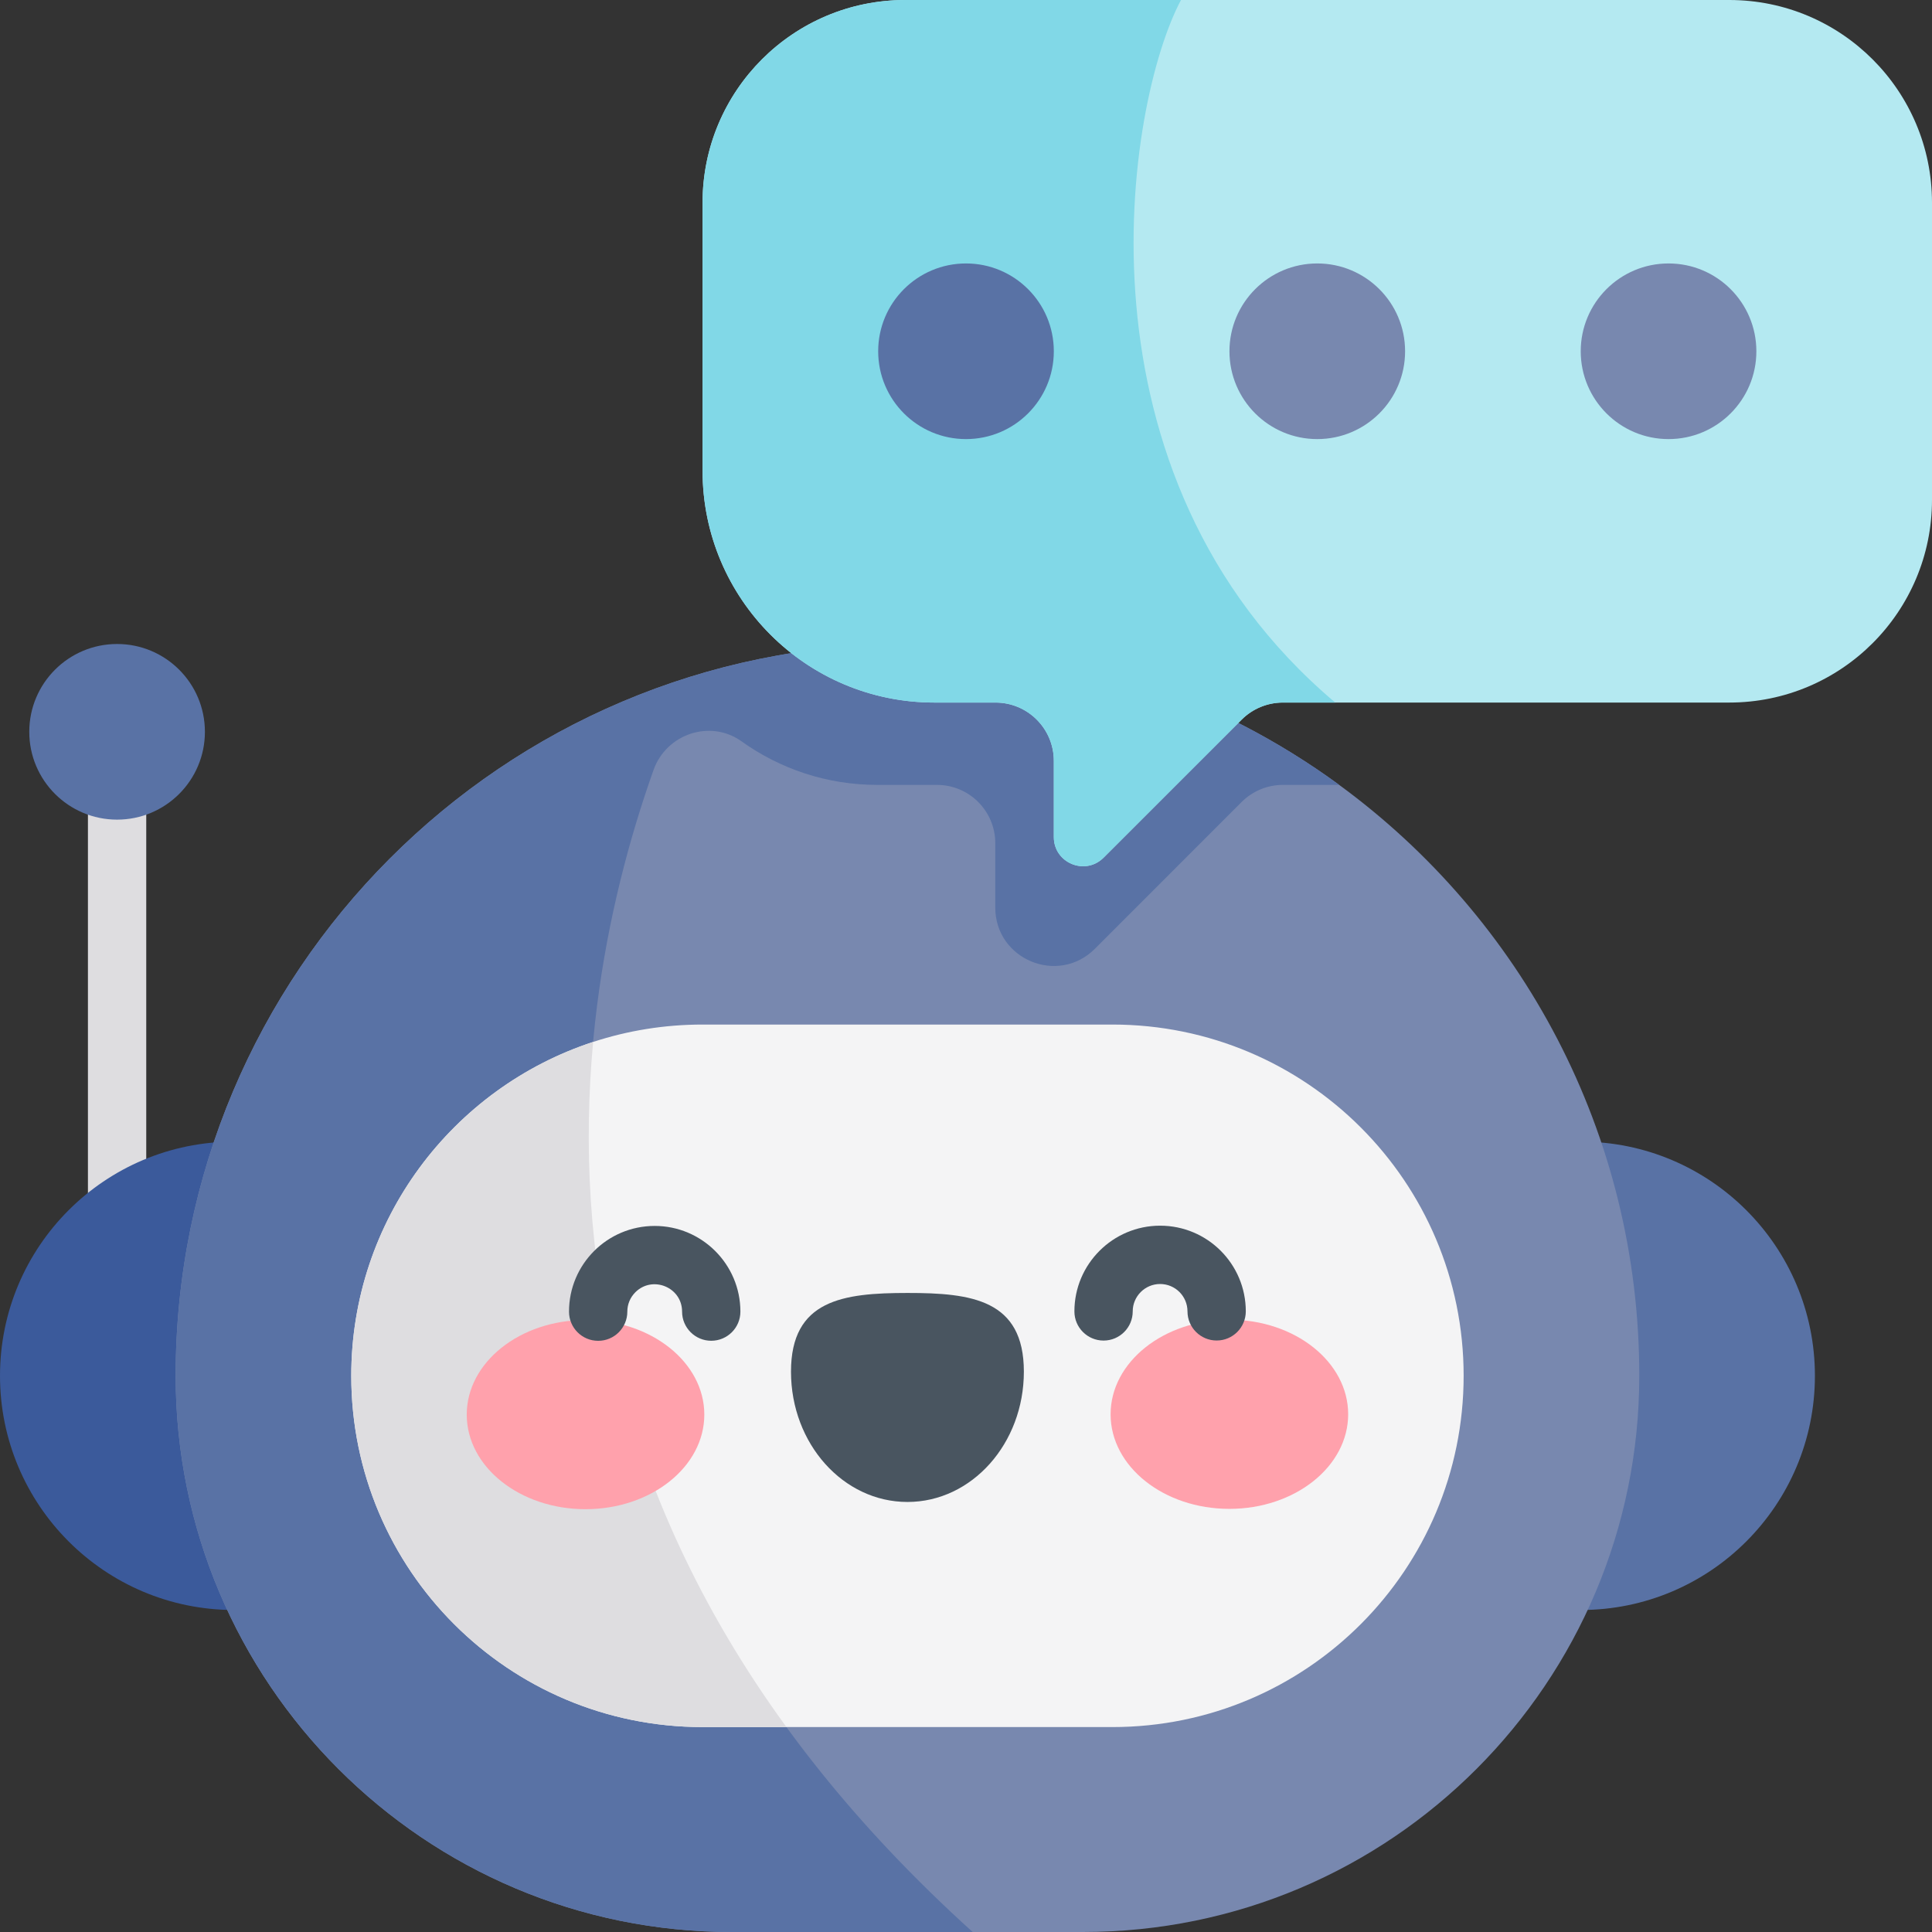 <svg id="Capa_1" enable-background="new 0 0 512 512" height="512" viewBox="0 0 512 512" width="512" xmlns="http://www.w3.org/2000/svg"><rect x="0" y="0" width="512" height="512" fill="#333333" stroke="none"/><g><path d="m31.03 176.879c-4.268 0-7.727 3.46-7.727 7.727v148.97c0 4.268 3.46 7.727 7.727 7.727s7.727-3.46 7.727-7.727v-148.97c.001-4.267-3.459-7.727-7.727-7.727z" fill="#dedde0"/><path d="m62.061 426.667h15.515v-124.121h-15.515c-34.276 0-62.061 27.785-62.061 62.06 0 34.18 27.691 62.061 62.061 62.061z" fill="#3b5a9b"/><path d="m418.91 426.667h-15.515v-124.121h15.515c34.275 0 62.061 27.785 62.061 62.061-.001 34.179-27.692 62.06-62.061 62.06z" fill="#5972a5"/><path d="m434.428 364.604c0 81.178-65.774 147.395-147.395 147.395h-93.098c-81.394.001-147.385-65.99-147.385-147.395 0-106.812 86.535-193.934 193.934-193.934 42.727 0 82.311 13.847 114.415 37.338 48.167 35.237 79.529 92.161 79.529 156.596z" fill="#7888af"/><path d="m354.899 208.008h-14.919c-4.101 0-8.036 1.628-10.932 4.523l-38.904 38.914c-9.737 9.736-26.386 2.833-26.386-10.932v-17.052c0-8.541-6.924-15.455-15.455-15.455h-15.815c-13.404 0-25.809-4.276-35.937-11.519-8.284-5.945-19.957-2.019-23.367 7.593-25.428 71.63-39.594 195.73 84.578 307.92h-63.827c-81.394 0-147.385-65.991-147.385-147.396 0-106.812 86.535-193.934 193.934-193.934 42.727 0 82.311 13.847 114.415 37.338z" fill="#5972a5"/><path d="m387.879 364.604c0 51.268-41.532 93.088-93.088 93.088h-108.604c-51.422 0-93.098-41.676-93.098-93.088 0-41.192 26.809-76.273 64.095-88.482 9.118-2.988 18.865-4.605 29.003-4.605h108.604c51.413-.001 93.088 41.675 93.088 93.087z" fill="#f4f4f5"/><path d="m208.411 457.692h-22.224c-51.422 0-93.098-41.676-93.098-93.088 0-41.192 26.809-76.273 64.095-88.482-4.946 53.596 4.801 117.836 51.227 181.57z" fill="#dedde0"/><path d="m512 53.72v78.746c0 29.662-24.047 53.72-53.72 53.72h-118.3c-4.101 0-8.036 1.628-10.932 4.523l-36.586 36.576c-4.863 4.873-13.188 1.422-13.188-5.461v-20.184c0-8.541-6.924-15.455-15.455-15.455h-16.207c-33.928 0-61.427-27.509-61.427-61.437v-71.028c0-29.673 24.047-53.72 53.71-53.72h218.385c29.673 0 53.72 24.048 53.72 53.72z" fill="#b4e9f1"/><path d="m353.859 186.187h-13.879c-4.101 0-8.036 1.628-10.932 4.523l-36.586 36.576c-4.863 4.873-13.188 1.422-13.188-5.461v-20.184c0-8.541-6.924-15.455-15.455-15.455h-16.207c-33.928 0-61.427-27.509-61.427-61.437v-71.029c0-29.673 24.047-53.72 53.71-53.72h73.079c-14.556 27.294-30.69 125.853 40.885 186.187z" fill="#81d8e7"/><circle cx="31.03" cy="193.939" fill="#5972a5" r="23.273"/><circle cx="349.091" cy="93.091" fill="#7888af" r="23.273"/><circle cx="442.182" cy="93.091" fill="#7888af" r="23.273"/><circle cx="256" cy="93.091" fill="#5972a5" r="23.273"/><path d="m186.651 374.869c.007 13.845-14.081 25.075-31.467 25.084-17.385.009-31.485-11.207-31.492-25.052s14.081-25.076 31.467-25.085c17.385-.009 31.485 11.208 31.492 25.053z" fill="#ffa1ac"/><path d="m294.32 374.815c.007 13.845 14.106 25.061 31.492 25.052 17.385-.009 31.473-11.239 31.467-25.084-.007-13.845-14.106-25.062-31.492-25.053s-31.474 11.239-31.467 25.085z" fill="#ffa1ac"/><g fill="#495560"><path d="m271.336 363.493c-.01-19.07-13.825-20.855-30.867-20.846s-30.856 1.807-30.847 20.877c.01 19.07 13.833 34.522 30.874 34.513 17.043-.008 30.85-15.474 30.84-34.544z"/><path d="m158.52 355.331c-4.266.001-7.725-3.457-7.727-7.724-.006-12.55 10.145-22.715 22.699-22.722 12.512-.006 22.715 10.166 22.722 22.699.003 4.268-3.456 7.729-7.723 7.731-4.262.003-7.729-3.449-7.731-7.723-.003-6.484-7.862-9.658-12.39-5.125-1.369 1.371-2.123 3.194-2.122 5.132.002 4.258-3.446 7.732-7.728 7.732z"/><path d="m292.455 355.264c-4.266 0-7.725-3.457-7.727-7.724-.006-12.522 10.177-22.715 22.7-22.722 12.55-.007 22.716 10.146 22.722 22.7.002 4.268-3.456 7.729-7.723 7.731-4.255.002-7.729-3.442-7.731-7.724-.002-4.007-3.246-7.252-7.256-7.252-3.99 0-7.258 3.246-7.256 7.26.001 4.248-3.439 7.731-7.729 7.731z"/></g></g></svg>